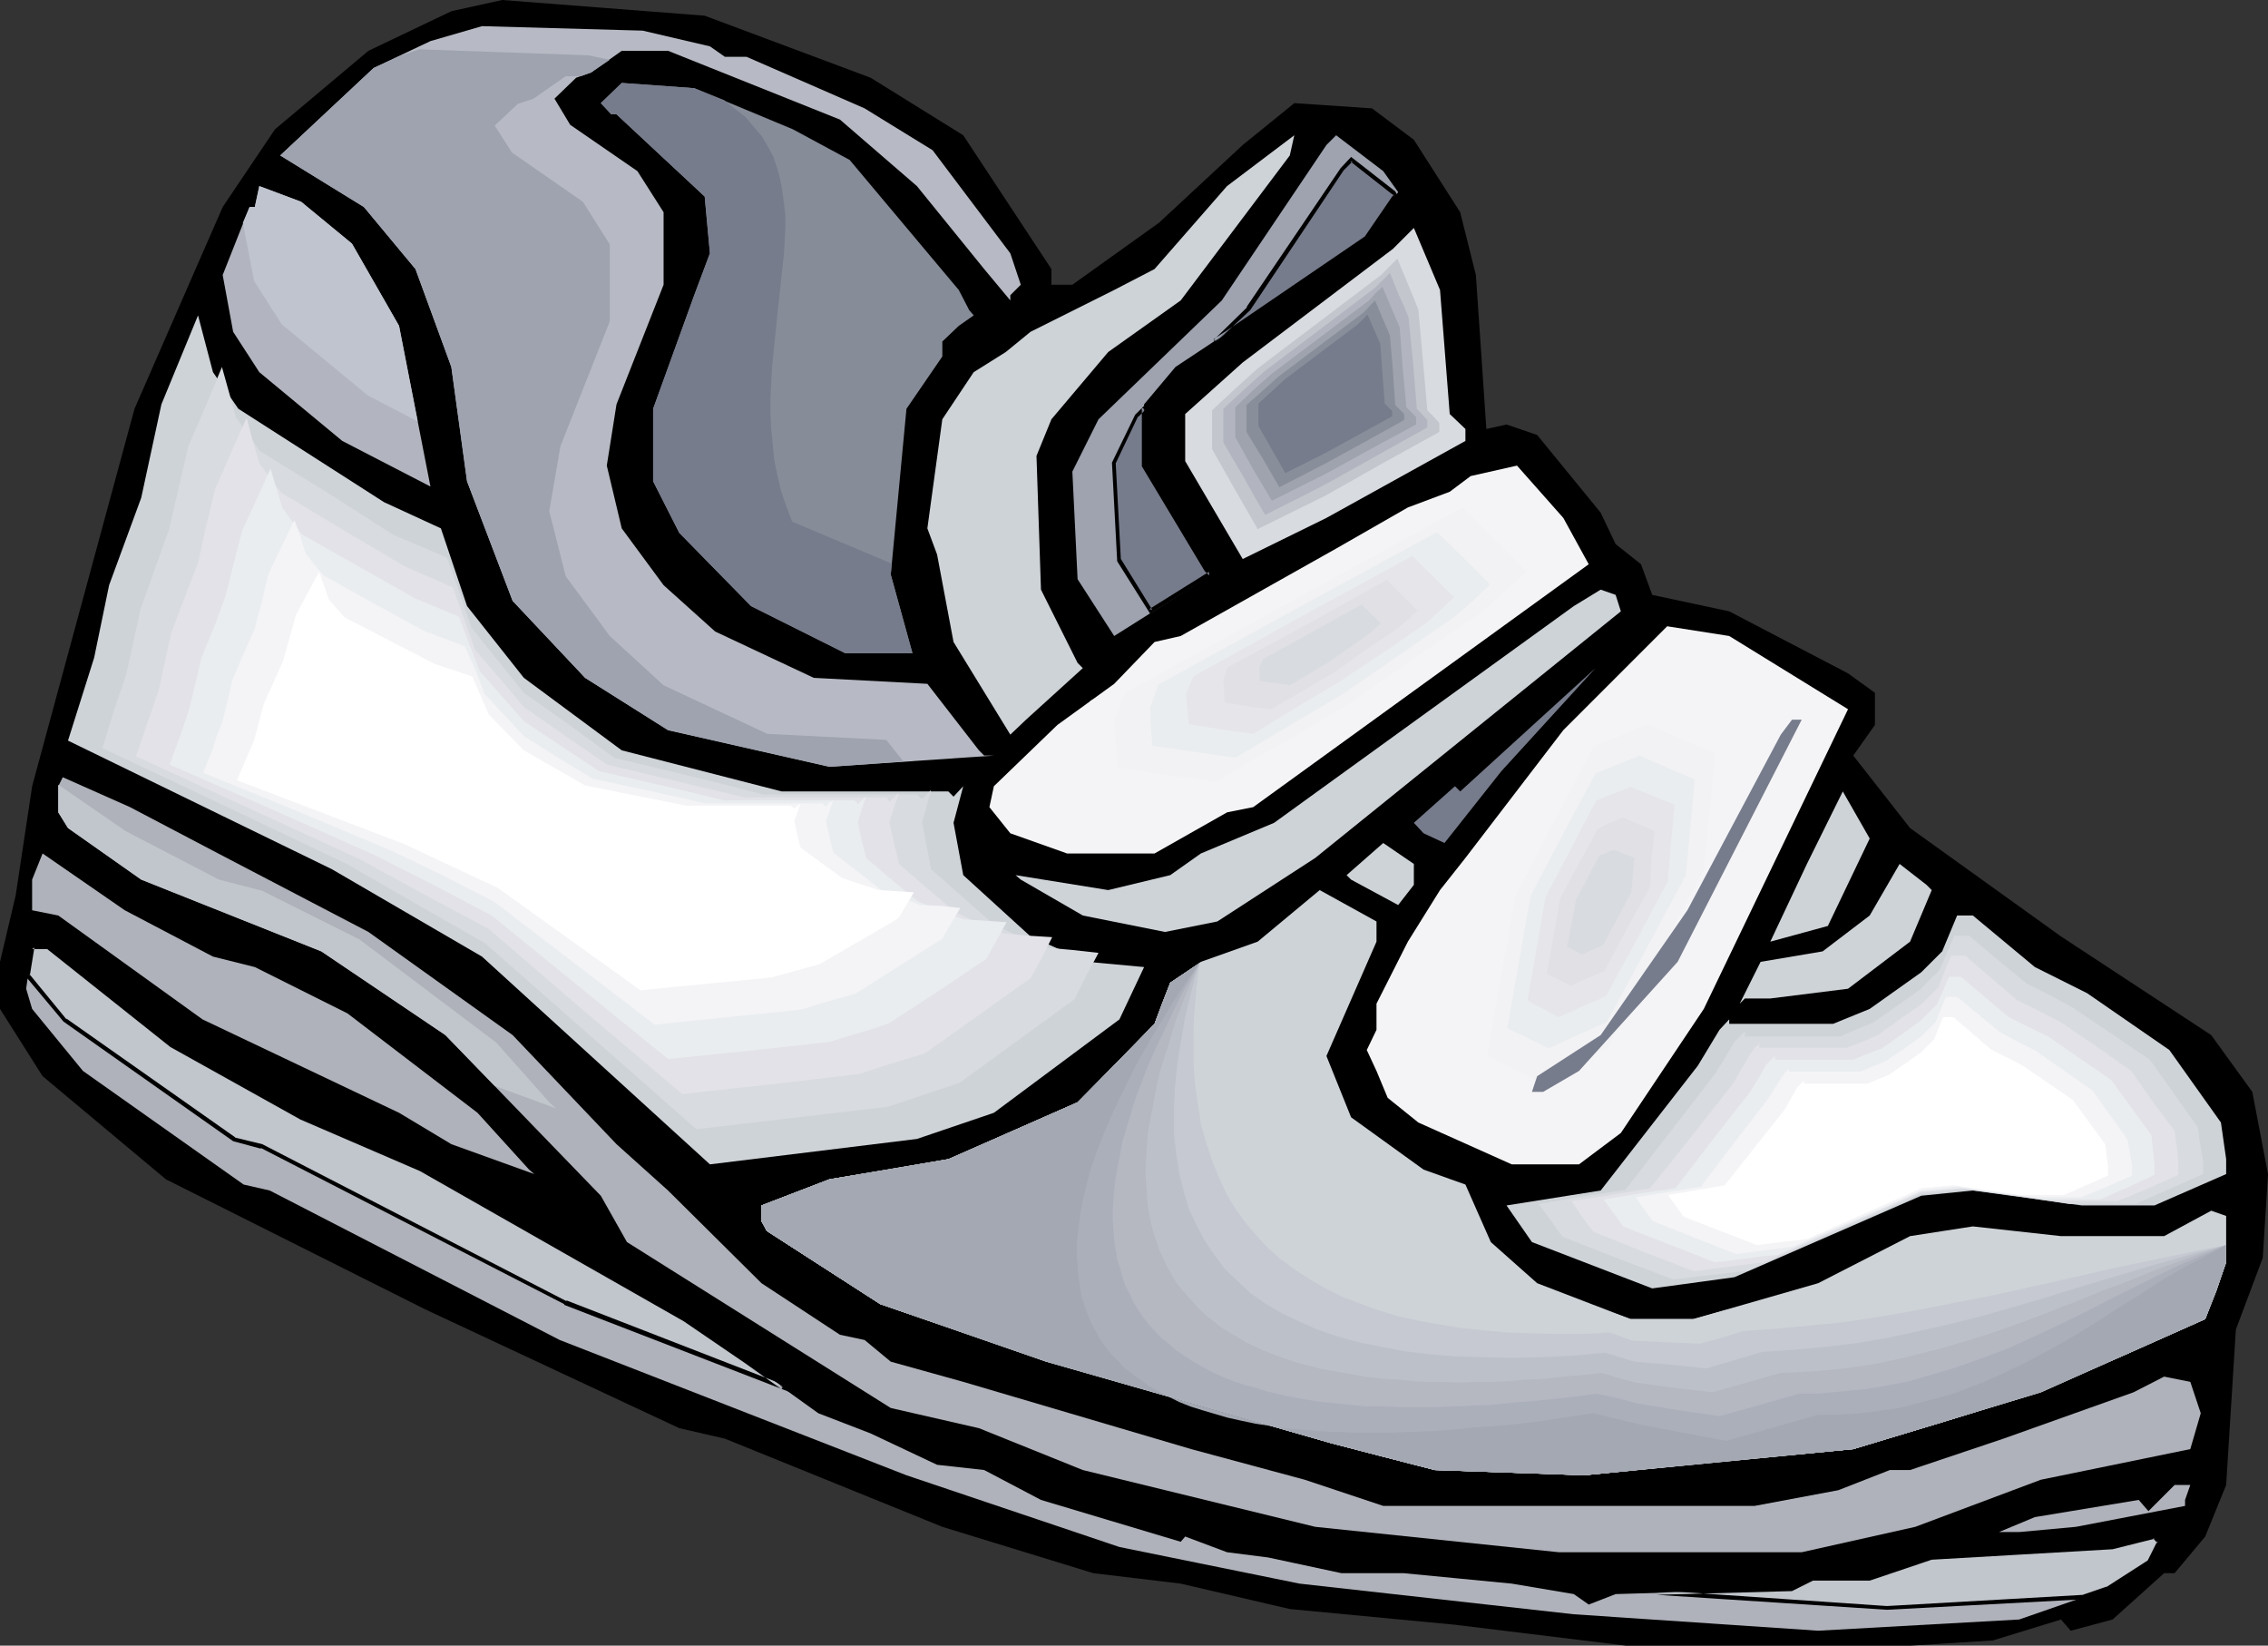 <?xml version="1.0" encoding="UTF-8" standalone="no"?>
<svg
   version="1.0"
   width="129.766mm"
   height="94.138mm"
   id="svg66"
   sodipodi:docname="Sneaker 33.wmf"
   xmlns:inkscape="http://www.inkscape.org/namespaces/inkscape"
   xmlns:sodipodi="http://sodipodi.sourceforge.net/DTD/sodipodi-0.dtd"
   xmlns="http://www.w3.org/2000/svg"
   xmlns:svg="http://www.w3.org/2000/svg">
  <rect width="100%" height="100%" fill="#333333" stroke="none"/>
  <sodipodi:namedview
     id="namedview66"
     pagecolor="#ffffff"
     bordercolor="#000000"
     borderopacity="0.25"
     inkscape:showpageshadow="2"
     inkscape:pageopacity="0.0"
     inkscape:pagecheckerboard="0"
     inkscape:deskcolor="#d1d1d1"
     inkscape:document-units="mm" />
  <defs
     id="defs1">
    <pattern
       id="WMFhbasepattern"
       patternUnits="userSpaceOnUse"
       width="6"
       height="6"
       x="0"
       y="0" />
  </defs>
  <path
     style="fill:#000000;fill-opacity:1;fill-rule:evenodd;stroke:none"
     d="m 188.264,16.804 20.038,12.442 19.069,28.923 v 3.393 h 4.525 l 18.746,-13.411 18.099,-16.804 11.15,-9.048 16.806,1.131 9.05,6.786 10.019,15.673 3.394,13.573 2.262,33.285 4.363,-0.969 6.626,2.262 13.736,16.804 3.232,6.786 5.494,4.363 2.424,6.625 16.645,3.555 25.694,13.411 5.818,4.201 v 6.948 l -4.686,6.625 12.282,15.673 32.643,23.429 32.482,21.329 8.888,12.28 3.394,17.774 -1.131,18.097 -5.818,15.512 -2.101,33.609 -4.525,11.149 -6.626,7.917 h -2.262 l -11.15,10.018 -9.05,2.424 -2.101,-2.424 -14.706,4.524 -17.938,1.131 H 351.641 l -37.006,-4.524 -35.714,-3.393 -23.594,-5.494 -18.907,-2.262 -32.643,-10.018 -47.026,-19.066 -9.858,-2.262 L 91.95,283.088 35.875,254.973 9.211,232.675 0,218.133 V 207.953 L 3.394,193.573 6.949,169.982 29.088,88.384 48.157,44.758 59.469,27.953 79.669,10.987 97.606,2.424 108.595,0 152.389,3.393 Z"
     id="path1" />
  <path
     style="fill:#b7bac4;fill-opacity:1;fill-rule:evenodd;stroke:none"
     d="m 153.52,10.018 3.232,2.262 h 4.686 l 25.533,11.149 14.706,9.048 16.806,22.298 2.262,6.786 -2.262,2.262 v 1.131 L 212.827,58.169 198.283,40.233 181.638,25.853 144.47,10.987 h -10.019 l -6.626,4.686 -3.232,1.131 -4.686,4.524 3.394,5.655 14.544,10.018 5.656,8.887 V 61.562 l -10.181,25.853 -2.101,13.25 3.232,13.573 9.05,12.28 11.15,10.018 21.331,10.018 24.563,1.293 11.15,14.381 1.131,1.131 h 2.101 l -35.552,2.424 -34.906,-7.917 -17.938,-11.311 -15.675,-16.643 -9.858,-25.853 L 97.606,79.336 89.849,58.169 78.699,44.758 60.6,33.609 80.8,14.704 93.081,8.887 104.232,5.655 l 34.744,0.969 z"
     id="path2" />
  <path
     style="fill:#878c99;fill-opacity:1;fill-rule:evenodd;stroke:none"
     d="m 171.457,27.953 12.282,6.625 23.594,28.115 2.262,4.363 0.97,1.131 -3.232,2.262 -3.555,3.393 v 3.232 l -7.757,11.311 -3.394,35.871 4.686,16.966 h -14.544 l -20.362,-10.18 -15.514,-15.835 -5.656,-11.149 V 88.384 l 8.888,-24.56 3.394,-9.048 -1.131,-12.28 -19.069,-17.774 h -1.131 l -2.262,-2.424 4.525,-4.363 15.675,1.131 z"
     id="path3" />
  <path
     style="fill:#ced3d8;fill-opacity:1;fill-rule:evenodd;stroke:none"
     d="m 255.328,64.955 -15.675,11.149 -12.282,14.542 -3.232,7.917 0.97,28.923 7.918,15.835 1.131,1.131 -12.282,11.149 -3.394,3.232 -12.282,-20.036 -3.555,-18.905 -2.101,-5.655 3.232,-23.591 6.787,-10.18 6.949,-4.363 5.333,-4.363 18.099,-9.048 8.726,-4.524 15.675,-17.935 14.544,-10.987 -0.97,4.363 z"
     id="path4" />
  <path
     style="fill:#9ea3af;fill-opacity:1;fill-rule:evenodd;stroke:none"
     d="m 302.353,41.526 -6.787,10.018 -27.957,18.905 -13.413,8.887 -6.787,8.079 v 13.25 l 13.413,22.46 1.131,1.131 -21.008,13.25 -7.918,-12.28 -1.131,-23.267 5.656,-11.311 26.664,-25.691 22.624,-33.609 2.101,-2.101 10.181,7.756 z"
     id="path5" />
  <path
     style="fill:#b2b5bf;fill-opacity:1;fill-rule:evenodd;stroke:none"
     d="M 76.114,52.675 86.294,70.449 93.081,105.188 74.013,95.332 56.075,80.467 50.419,71.741 48.157,59.461 53.974,44.758 h 1.131 l 0.97,-4.524 9.05,3.393 z"
     id="path6" />
  <path
     style="fill:#d8dbe0;fill-opacity:1;fill-rule:evenodd;stroke:none"
     d="m 313.504,89.515 3.394,3.232 v 2.585 L 286.84,111.975 268.74,120.862 256.297,99.695 V 89.515 l 12.443,-11.149 32.482,-24.56 4.525,-4.524 5.656,13.411 z"
     id="path7" />
  <path
     style="fill:#d8dbe0;fill-opacity:1;fill-rule:evenodd;stroke:none"
     d="m 310.756,89.03 3.07,3.07 v 2.101 l -27.149,15.027 -16.16,8.079 -11.15,-19.066 v -9.21 l 11.15,-10.018 29.25,-22.136 4.04,-4.039 5.01,12.118 z"
     id="path8" />
  <path
     style="fill:#c4c6ce;fill-opacity:1;fill-rule:evenodd;stroke:none"
     d="m 308.656,88.707 1.293,1.293 1.293,1.454 v 1.939 l -12.282,6.786 -12.282,6.948 -14.706,7.271 -5.01,-8.725 -4.848,-8.564 v -8.402 l 4.848,-4.524 5.01,-4.524 26.664,-20.197 3.555,-3.555 4.525,10.987 0.97,10.826 z"
     id="path9" />
  <path
     style="fill:#b2b5bf;fill-opacity:1;fill-rule:evenodd;stroke:none"
     d="m 306.393,88.384 2.262,2.424 v 1.616 l -10.989,6.14 -10.989,6.14 -6.626,3.393 -6.464,3.232 -2.262,-3.878 -2.262,-4.04 -4.525,-7.756 v -7.271 l 4.525,-4.201 4.525,-4.039 11.797,-8.887 11.958,-9.048 3.232,-3.232 1.939,4.847 1.131,2.424 0.97,2.424 0.97,9.856 z"
     id="path10" />
  <path
     style="fill:#9ea3ad;fill-opacity:1;fill-rule:evenodd;stroke:none"
     d="m 304.131,88.061 0.97,0.969 1.131,1.131 v 1.616 l -9.858,5.332 -9.696,5.332 -5.818,2.908 -5.818,2.908 -4.04,-6.786 -3.878,-6.948 v -6.463 l 3.878,-3.716 4.04,-3.555 10.504,-7.917 10.504,-7.917 1.454,-1.616 1.454,-1.293 3.717,8.725 0.646,8.564 z"
     id="path11" />
  <path
     style="fill:#898e9b;fill-opacity:1;fill-rule:evenodd;stroke:none"
     d="m 301.707,87.576 0.97,0.969 0.97,0.969 v 1.293 l -8.403,4.686 -8.565,4.686 -5.01,2.585 -5.01,2.585 -3.555,-6.14 -3.555,-5.817 v -5.817 l 7.11,-6.302 18.261,-13.734 2.424,-2.585 3.232,7.594 0.646,7.594 z"
     id="path12" />
  <path
     style="fill:#777c8c;fill-opacity:1;fill-rule:evenodd;stroke:none"
     d="m 299.444,87.253 1.616,1.616 v 1.131 l -14.382,7.917 -8.726,4.363 -5.818,-10.18 v -4.847 l 5.818,-5.332 15.675,-11.795 2.101,-2.101 2.747,6.302 z"
     id="path13" />
  <path
     style="fill:#ced3d8;fill-opacity:1;fill-rule:evenodd;stroke:none"
     d="m 51.55,88.384 31.512,20.197 12.282,5.655 5.656,16.804 12.282,15.512 21.17,15.673 34.582,8.887 h 36.037 l 1.131,1.131 2.101,-2.262 -2.101,7.917 2.101,11.311 14.544,13.25 12.282,5.494 12.282,1.131 -5.333,11.311 -27.149,20.197 -16.645,5.655 -44.763,5.494 -49.288,-44.919 -32.482,-18.905 -57.045,-27.792 5.656,-17.935 3.232,-15.673 6.949,-18.905 4.363,-20.197 7.918,-19.228 3.232,12.28 z"
     id="path14" />
  <path
     style="fill:#d8dbe0;fill-opacity:1;fill-rule:evenodd;stroke:none"
     d="m 56.075,97.433 14.706,9.048 14.382,9.21 5.818,2.424 5.656,2.424 2.747,7.594 2.586,7.594 11.312,14.057 9.858,6.948 9.696,7.11 16.16,3.878 7.918,1.939 8.08,2.101 h 33.29 l 0.485,0.485 0.646,0.485 0.97,-0.969 0.97,-0.969 -0.97,3.555 -0.97,3.393 0.97,5.171 0.97,5.009 6.787,5.978 6.787,5.978 5.494,2.585 5.818,2.424 5.494,0.485 5.818,0.646 -2.586,4.847 -2.586,5.171 -12.443,9.048 -12.443,9.048 -15.514,5.171 -20.685,2.424 -20.685,2.424 -22.786,-20.036 -22.947,-20.197 -15.029,-8.564 -14.867,-8.564 -26.502,-12.603 -26.341,-12.442 2.424,-7.917 2.747,-8.079 3.07,-14.057 3.07,-8.564 3.07,-8.564 2.101,-9.048 2.101,-9.048 3.717,-8.564 3.555,-8.564 3.07,10.987 2.586,3.555 1.293,1.777 z"
     id="path15" />
  <path
     style="fill:#e2e2e8;fill-opacity:1;fill-rule:evenodd;stroke:none"
     d="m 60.762,106.481 13.413,8.079 13.413,7.917 5.171,2.262 2.586,1.131 2.586,1.131 2.424,6.786 2.424,6.786 5.333,6.14 5.171,6.14 9.05,6.302 8.888,6.14 14.867,3.555 14.867,3.555 h 30.542 l 0.485,0.323 0.323,0.646 1.131,-0.969 0.323,-0.485 0.646,-0.485 -2.101,6.302 2.101,9.048 6.141,5.332 6.141,5.171 5.171,2.424 2.586,0.969 2.586,1.131 5.333,0.485 5.171,0.323 -2.262,4.524 -2.424,4.363 -22.947,16.32 -7.11,2.101 -6.949,2.262 -19.23,2.262 -19.069,2.101 -21.008,-17.774 -20.846,-17.935 -13.898,-7.433 -13.898,-7.594 -24.24,-11.149 -24.24,-11.149 2.424,-7.11 2.424,-6.948 2.747,-12.603 5.818,-15.189 1.778,-8.079 1.939,-7.917 3.394,-7.756 3.394,-7.594 1.293,4.847 1.454,5.009 z"
     id="path16" />
  <path
     style="fill:#eaedef;fill-opacity:1;fill-rule:evenodd;stroke:none"
     d="m 65.286,115.53 12.282,6.948 12.282,6.948 9.373,3.878 2.262,5.978 2.262,5.817 4.848,5.494 4.686,5.332 8.242,5.494 8.08,5.332 13.574,3.07 6.787,1.616 6.626,1.616 h 28.118 l 0.485,0.323 0.323,0.485 0.808,-0.808 0.97,-0.808 -0.97,2.747 -0.808,2.747 0.808,3.878 0.97,3.878 5.494,4.686 5.656,4.686 4.848,1.939 4.848,1.939 9.534,0.646 -4.363,7.917 -10.342,6.948 -10.666,6.948 -3.232,1.131 -3.232,0.969 -6.464,1.939 -17.453,1.939 -17.453,1.777 -19.069,-15.512 -19.069,-15.512 -12.605,-6.625 -12.766,-6.463 -22.139,-9.856 -22.139,-9.695 2.262,-6.14 2.101,-6.302 1.293,-5.494 1.293,-5.332 2.747,-6.625 2.424,-6.625 1.778,-7.11 1.778,-6.948 3.07,-6.625 3.07,-6.786 1.293,4.363 1.293,4.201 z"
     id="path17" />
  <path
     style="fill:#f4f4f7;fill-opacity:1;fill-rule:evenodd;stroke:none"
     d="m 69.973,124.416 10.989,6.14 10.989,5.978 4.363,1.616 4.202,1.616 2.262,5.009 1.939,5.171 4.202,4.524 4.363,4.686 7.434,4.686 7.434,4.524 12.12,2.585 12.282,2.747 h 25.21 l 0.808,0.646 0.808,-0.808 0.808,-0.485 -0.808,2.262 -0.808,2.262 1.616,6.786 10.181,7.917 8.565,3.393 4.363,0.162 4.363,0.485 -1.939,3.232 -1.939,3.393 -18.907,11.957 -5.979,1.616 -5.818,1.777 -15.837,1.616 -15.675,1.616 -17.291,-13.25 -17.291,-13.25 -11.312,-5.817 -11.474,-5.494 -20.038,-8.402 -20.2,-8.241 2.101,-5.332 0.808,-2.585 1.131,-2.747 1.131,-4.524 1.131,-4.847 2.424,-5.655 2.424,-5.494 1.616,-6.14 0.646,-2.908 0.808,-3.07 5.494,-11.311 1.293,3.555 1.131,3.716 0.97,1.131 0.97,1.293 z"
     id="path18" />
  <path
     style="fill:#ffffff;fill-opacity:1;fill-rule:evenodd;stroke:none"
     d="m 74.498,133.465 19.715,10.18 7.918,2.585 3.555,8.241 7.595,7.756 13.251,7.594 21.816,4.363 h 22.624 l 0.808,0.646 1.293,-1.131 -1.293,3.878 1.293,5.655 9.05,6.625 7.918,2.585 7.595,0.485 -3.394,5.655 -16.968,9.856 -10.504,2.908 -28.28,2.747 -30.866,-22.136 -20.362,-9.533 -36.037,-13.734 3.717,-8.564 2.101,-7.917 4.202,-9.372 2.747,-9.856 5.01,-9.372 2.101,5.978 z"
     id="path19" />
  <path
     style="fill:#f4f4f7;fill-opacity:1;fill-rule:evenodd;stroke:none"
     d="m 343.561,121.993 -47.995,34.74 -24.563,17.774 -5.656,1.131 -15.675,8.887 h -18.907 l -12.282,-4.363 -4.525,-5.655 0.97,-4.524 13.736,-13.25 12.282,-8.887 8.726,-9.048 5.656,-1.293 33.613,-18.905 15.514,-8.887 9.05,-3.393 4.525,-3.393 10.019,-2.262 10.019,11.311 z"
     id="path20" />
  <path
     style="fill:#ced3d8;fill-opacity:1;fill-rule:evenodd;stroke:none"
     d="m 350.51,132.172 -66.094,53.321 -21.17,13.734 -11.312,2.262 -17.776,-3.555 -13.413,-7.756 -1.131,-0.969 20.038,3.232 13.413,-3.232 6.626,-4.686 15.837,-6.625 12.282,-8.887 52.52,-37.971 5.818,-3.555 3.232,1.131 z"
     id="path21" />
  <path
     style="fill:#f4f4f7;fill-opacity:1;fill-rule:evenodd;stroke:none"
     d="m 399.636,153.339 -31.189,64.794 -17.938,26.822 -9.05,6.786 h -14.544 l -20.2,-9.048 -6.626,-5.332 -2.424,-5.817 -2.101,-4.524 2.101,-4.363 v -5.655 l 6.787,-13.411 6.949,-11.149 5.494,-6.948 21.17,-27.63 22.462,-22.46 13.413,2.101 z"
     id="path22" />
  <path
     style="fill:#777c8c;fill-opacity:1;fill-rule:evenodd;stroke:none"
     d="m 312.372,182.262 -4.525,-2.101 -2.101,-2.262 8.888,-7.917 1.131,1.131 29.25,-26.661 -20.362,22.298 z"
     id="path23" />
  <path
     style="fill:#afb2ba;fill-opacity:1;fill-rule:evenodd;stroke:none"
     d="m 47.187,184.524 32.482,16.966 31.189,22.298 22.462,23.591 11.15,10.018 20.2,20.036 16.968,11.149 5.333,1.131 5.656,4.686 15.675,4.363 49.288,14.542 24.563,6.625 16.968,5.655 h 80.315 l 18.099,-3.393 11.15,-4.363 h 4.363 l 20.2,-6.786 28.118,-10.018 6.626,-3.393 5.656,1.131 2.262,6.786 -2.262,7.756 -32.32,6.625 -27.149,10.18 -24.563,5.494 h -52.52 l -52.682,-5.494 -50.258,-12.28 -22.462,-9.048 -19.069,-4.363 -57.045,-35.871 -5.656,-10.018 L 96.313,223.788 69.488,205.691 30.542,190.179 14.706,179.03 12.605,175.637 V 169.982 l 0.97,-1.939 14.544,6.463 z"
     id="path24" />
  <path
     style="fill:#ced3d8;fill-opacity:1;fill-rule:evenodd;stroke:none"
     d="m 395.273,200.197 -12.443,3.393 7.918,-16.804 7.757,-15.673 5.818,10.18 z"
     id="path25" />
  <path
     style="fill:#ced3d8;fill-opacity:1;fill-rule:evenodd;stroke:none"
     d="m 305.747,191.311 -3.394,4.363 -10.181,-5.494 -0.97,-0.969 7.918,-6.948 6.626,4.524 z"
     id="path26" />
  <path
     style="fill:#afb2ba;fill-opacity:1;fill-rule:evenodd;stroke:none"
     d="m 46.056,206.822 9.05,2.262 20.038,10.018 28.118,21.49 11.15,12.28 1.131,0.969 -17.938,-6.463 -11.312,-6.786 -42.501,-20.197 -31.189,-22.46 -5.656,-1.131 v -6.625 l 2.262,-5.655 17.776,12.28 z"
     id="path27" />
  <path
     style="fill:#ced3d8;fill-opacity:1;fill-rule:evenodd;stroke:none"
     d="m 417.736,192.442 -4.686,11.149 -13.413,10.18 -16.806,2.101 h -5.494 l -1.131,1.131 4.525,-9.048 13.413,-2.262 10.181,-7.756 6.464,-11.149 5.818,4.524 z"
     id="path28" />
  <path
     style="fill:#ced3d8;fill-opacity:1;fill-rule:evenodd;stroke:none"
     d="m 297.667,203.591 -10.827,24.722 5.333,13.25 15.675,11.311 9.05,3.232 5.494,12.442 10.019,8.887 20.2,7.756 h 13.574 l 26.987,-7.756 19.877,-10.18 13.574,-2.101 19.069,2.101 h 22.301 l 10.181,-5.494 3.232,1.131 v 10.018 l -4.525,12.28 -35.552,15.835 -40.562,12.28 -58.176,5.655 -32.32,-1.131 -22.462,-5.817 -61.57,-17.612 -35.875,-12.442 -24.563,-15.835 -1.131,-2.101 v -3.393 l 14.706,-5.655 25.694,-4.363 27.957,-12.28 16.645,-16.966 3.394,-8.887 6.626,-4.524 12.282,-4.363 13.413,-11.149 12.282,6.786 z"
     id="path29" />
  <path
     style="fill:#ced3d8;fill-opacity:1;fill-rule:evenodd;stroke:none"
     d="m 440.036,209.084 11.312,5.655 17.776,12.28 11.15,15.673 1.131,7.917 v 3.232 l -15.514,6.786 h -15.675 l -23.594,-3.232 -11.15,1.131 -40.4,17.612 -17.776,2.424 -26.018,-10.018 -5.494,-7.917 20.362,-3.232 21.008,-26.984 4.686,-7.756 2.101,-2.262 v 0.969 h 22.462 l 7.918,-3.232 11.15,-7.917 4.525,-4.524 3.232,-7.756 h 3.394 z"
     id="path30" />
  <path
     style="fill:#d8dbe0;fill-opacity:1;fill-rule:evenodd;stroke:none"
     d="m 438.259,212.639 5.171,2.585 5.01,2.747 16.483,11.149 5.171,7.271 2.586,3.716 2.586,3.555 0.485,3.555 0.646,3.555 v 3.07 l -7.272,3.232 -7.272,3.232 h -14.382 l -10.827,-1.616 -10.827,-1.454 -10.342,0.969 -18.584,8.241 -18.746,8.241 -16.322,1.939 -11.958,-4.524 -11.958,-4.686 -2.586,-3.555 -2.586,-3.555 9.373,-1.616 9.373,-1.454 19.392,-25.045 2.101,-3.393 2.101,-3.555 2.262,-2.262 v 1.131 h 20.523 l 3.717,-1.616 3.555,-1.454 10.342,-7.271 1.939,-2.101 1.131,-0.969 0.97,-1.131 3.07,-7.271 h 3.232 l 6.141,5.171 z"
     id="path31" />
  <path
     style="fill:#e2e2e8;fill-opacity:1;fill-rule:evenodd;stroke:none"
     d="m 436.158,216.194 4.848,2.424 4.686,2.424 7.595,5.171 7.595,5.332 4.525,6.463 4.848,6.463 0.485,3.393 0.323,3.393 v 2.747 l -6.464,2.908 -6.626,2.747 H 444.723 l -9.858,-1.293 -9.858,-1.454 -4.686,0.485 -4.848,0.485 -34.098,15.027 -7.595,0.969 -7.434,0.969 -10.989,-4.201 -10.827,-4.363 -2.424,-3.232 -2.262,-3.393 8.565,-1.293 8.403,-1.454 9.05,-11.311 8.888,-11.311 3.878,-6.625 0.808,-1.131 0.97,-0.808 v 0.808 h 18.907 l 3.394,-1.293 3.394,-1.454 4.686,-3.393 4.686,-3.232 1.939,-1.939 1.778,-1.777 1.293,-3.393 1.454,-3.393 h 3.07 l 5.656,4.847 z"
     id="path32" />
  <path
     style="fill:#eaedef;fill-opacity:1;fill-rule:evenodd;stroke:none"
     d="m 434.38,219.91 4.202,2.101 4.363,2.101 13.574,9.372 4.363,5.978 4.363,5.978 0.646,6.14 v 2.424 l -5.818,2.747 -5.979,2.585 H 441.976 l -8.888,-1.293 -9.05,-1.131 -8.565,0.646 -15.514,6.948 -15.514,6.786 -3.394,0.323 -3.394,0.485 -6.787,0.808 -19.877,-7.756 -2.101,-2.908 -2.101,-2.908 7.757,-1.293 7.757,-1.131 8.08,-10.503 8.08,-10.341 1.778,-2.908 1.778,-3.07 0.323,-0.323 0.485,-0.485 0.97,-0.969 v 0.808 h 16.968 l 3.07,-1.293 3.07,-1.131 4.363,-3.07 4.202,-3.07 3.394,-3.393 1.293,-2.908 1.293,-3.07 h 2.586 z"
     id="path33" />
  <path
     style="fill:#f4f4f7;fill-opacity:1;fill-rule:evenodd;stroke:none"
     d="m 432.441,223.142 3.878,2.101 3.878,1.939 12.282,8.564 7.595,10.664 0.97,5.494 v 2.262 l -5.494,2.424 -5.494,2.262 H 439.39 l -16.16,-2.262 -7.757,0.808 -13.898,6.14 -13.898,5.978 -12.282,1.616 -17.938,-7.11 -1.939,-2.585 -1.778,-2.585 14.059,-2.262 7.11,-9.372 7.272,-9.372 3.232,-5.171 0.646,-0.808 0.808,-0.808 v 0.646 h 15.514 l 2.586,-1.131 2.747,-1.131 3.878,-2.585 3.878,-2.747 3.07,-3.07 1.131,-2.747 1.131,-2.747 h 2.424 l 4.686,3.878 z"
     id="path34" />
  <path
     style="fill:#ffffff;fill-opacity:1;fill-rule:evenodd;stroke:none"
     d="m 430.502,226.858 6.949,3.555 10.827,7.433 6.949,9.533 0.646,4.847 v 1.939 l -9.534,4.201 h -9.534 l -14.382,-2.101 -6.949,0.646 -24.725,10.987 -10.827,1.293 -15.837,-6.14 -3.394,-4.686 12.282,-2.101 12.928,-16.32 2.747,-4.847 1.454,-1.454 v 0.646 h 13.736 l 4.686,-1.939 6.949,-4.847 2.747,-2.747 1.939,-4.847 h 2.262 z"
     id="path35" />
  <path
     style="fill:#afb2ba;fill-opacity:1;fill-rule:evenodd;stroke:none"
     d="m 37.168,226.05 27.957,15.512 25.856,11.311 57.045,32.316 13.413,9.21 15.514,11.149 11.312,4.363 14.382,6.786 10.181,1.131 12.282,6.463 30.219,9.048 0.97,-1.131 9.05,3.393 8.888,1.131 15.837,3.393 h 13.413 l 23.432,2.262 13.413,2.262 3.232,2.262 5.818,-2.262 38.138,-1.131 4.363,-2.262 h 12.443 l 13.413,-4.524 39.107,-2.262 9.05,-2.262 0.97,1.131 -2.262,4.524 -8.888,5.655 -19.069,6.625 -43.47,2.424 -52.843,-3.555 -59.307,-6.625 -38.946,-7.917 L 196.021,318.959 121.038,289.713 58.338,257.397 52.682,256.104 17.938,231.544 6.949,218.133 5.656,213.77 6.949,204.722 h 3.232 z"
     id="path36" />
  <path
     style="fill:#afb2ba;fill-opacity:1;fill-rule:evenodd;stroke:none"
     d="m 472.518,324.291 v 1.293 l -23.594,4.524 -12.282,1.131 h -4.363 l 7.757,-3.232 22.462,-3.716 2.101,2.424 5.656,-5.655 h 3.394 z"
     id="path37" />
  <path
     style="fill:#ced3d8;fill-opacity:1;fill-rule:evenodd;stroke:none"
     d="m 259.368,208.276 0.323,5.494 0.485,5.009 0.646,4.847 0.97,4.686 1.131,4.363 1.293,4.201 1.454,3.878 1.616,3.878 1.778,3.555 2.101,3.232 2.101,3.232 2.424,2.908 2.424,2.747 2.747,2.585 2.747,2.424 2.909,2.262 3.07,2.101 3.232,1.939 3.232,1.616 3.555,1.616 3.555,1.454 3.717,1.293 3.717,1.131 3.878,1.131 4.04,0.808 4.202,0.808 4.04,0.646 4.363,0.485 4.363,0.485 4.363,0.323 4.525,0.323 4.525,0.162 3.717,1.293 h 13.574 l 6.949,-1.939 6.787,-0.485 6.787,-0.646 6.949,-0.646 6.949,-0.808 13.736,-1.777 13.898,-1.939 13.736,-2.101 6.787,-0.969 6.787,-0.969 6.626,-0.969 6.464,-0.969 6.464,-0.969 6.302,-0.808 v 3.716 l -4.525,12.28 -35.552,15.835 -40.562,12.28 -58.176,5.655 -32.32,-1.131 -22.462,-5.817 -61.57,-17.612 -35.875,-12.442 -24.563,-15.835 -1.131,-2.101 v -3.393 l 14.706,-5.655 25.694,-4.363 27.957,-12.28 16.645,-16.966 3.394,-8.887 z"
     id="path38" />
  <path
     style="fill:#c6c9d1;fill-opacity:1;fill-rule:evenodd;stroke:none"
     d="m 259.368,208.276 -0.646,5.655 -0.485,5.332 -0.162,5.171 v 5.009 l 0.323,4.686 0.646,4.524 0.646,4.363 1.131,4.039 1.293,3.878 1.454,3.555 1.616,3.555 1.939,3.232 2.101,2.908 2.424,2.908 2.586,2.747 2.747,2.424 3.07,2.262 3.232,2.101 3.394,1.939 3.555,1.777 3.717,1.454 4.04,1.454 4.202,1.293 4.363,0.969 4.525,0.808 4.848,0.808 4.848,0.485 5.171,0.485 5.171,0.162 5.494,0.162 h 5.656 l 5.818,-0.323 5.01,1.777 7.11,0.323 7.434,0.323 4.686,-1.293 4.686,-1.454 6.949,-0.485 6.787,-0.646 6.787,-0.646 6.787,-0.969 6.787,-1.131 6.787,-1.293 13.251,-2.585 13.09,-2.908 12.766,-2.908 6.141,-1.293 6.302,-1.293 5.979,-1.293 5.979,-1.131 v 3.716 l -2.101,6.14 -2.424,6.14 -17.776,7.917 -17.776,7.756 -20.2,6.302 -20.362,6.14 -29.088,2.747 -29.088,2.908 -32.32,-1.131 -11.312,-2.908 -11.15,-2.908 -30.866,-8.887 -30.704,-8.887 -35.875,-12.28 -12.282,-7.917 -12.282,-7.917 -0.485,-0.969 -0.646,-1.131 v -3.393 l 14.706,-5.655 12.766,-2.101 13.09,-2.262 13.898,-6.14 13.898,-6.14 8.403,-8.402 8.242,-8.564 1.616,-4.363 1.778,-4.524 z"
     id="path39" />
  <path
     style="fill:#bcc1c9;fill-opacity:1;fill-rule:evenodd;stroke:none"
     d="m 259.368,208.276 -0.97,3.07 -1.454,5.817 -0.646,2.747 -0.97,5.494 -0.808,5.171 -0.485,5.009 -0.162,4.847 v 4.686 l 0.485,4.363 0.646,4.201 0.97,3.878 1.131,3.878 1.616,3.393 1.778,3.393 2.101,3.07 2.262,3.07 2.747,2.585 2.747,2.585 3.232,2.262 3.555,2.101 3.717,1.777 4.04,1.777 4.202,1.454 4.686,1.293 4.848,0.969 5.01,0.969 5.494,0.646 5.656,0.485 5.818,0.162 6.302,0.162 6.464,-0.162 6.626,-0.323 7.11,-0.646 3.232,0.969 3.07,0.969 7.757,0.646 7.757,0.808 6.141,-1.777 5.979,-1.777 6.949,-0.485 6.949,-0.646 6.787,-0.808 6.626,-1.131 6.626,-1.454 6.464,-1.454 6.464,-1.616 6.302,-1.777 6.141,-1.777 12.12,-3.716 5.979,-1.777 5.979,-1.777 5.656,-1.616 5.656,-1.616 5.656,-1.454 v 3.716 l -2.101,6.14 -2.424,6.14 -17.776,7.917 -17.776,7.756 -20.2,6.302 -20.362,6.14 -29.088,2.747 -29.088,2.908 -32.32,-1.131 -11.312,-2.908 -11.15,-2.908 -30.866,-8.887 -30.704,-8.887 -35.875,-12.28 -12.282,-7.917 -12.282,-7.917 -0.485,-0.969 -0.646,-1.131 v -3.393 l 14.706,-5.655 12.766,-2.101 13.09,-2.262 13.898,-6.14 13.898,-6.14 8.403,-8.402 8.242,-8.564 1.616,-4.363 1.778,-4.524 z"
     id="path40" />
  <path
     style="fill:#b5b7c1;fill-opacity:1;fill-rule:evenodd;stroke:none"
     d="m 259.368,208.276 -1.454,3.232 -1.293,3.07 -1.131,2.908 -1.131,2.908 -0.97,3.07 -0.808,2.747 -0.97,2.908 -0.808,2.747 -0.646,2.747 -0.485,2.585 -0.485,2.585 -0.485,2.585 -0.485,2.424 -0.162,2.424 -0.162,2.424 -0.162,2.262 v 2.262 l 0.162,2.262 0.162,2.262 0.162,2.101 0.323,1.939 0.485,2.101 0.485,1.939 0.646,1.777 0.646,1.939 0.808,1.777 0.808,1.616 0.97,1.777 0.97,1.616 1.131,1.454 1.293,1.454 1.293,1.454 1.293,1.454 1.454,1.293 1.616,1.293 1.616,1.293 1.778,1.131 1.778,0.969 1.778,1.131 2.101,0.969 2.101,0.969 2.101,0.808 2.262,0.808 2.424,0.808 2.424,0.646 2.424,0.646 2.586,0.485 2.747,0.485 2.747,0.485 2.909,0.485 3.07,0.323 3.07,0.162 3.07,0.323 3.232,0.162 h 3.394 l 3.394,0.162 3.555,-0.162 h 3.717 l 3.717,-0.162 3.717,-0.323 3.878,-0.162 4.04,-0.485 4.04,-0.323 4.202,-0.485 3.717,1.131 3.717,0.969 8.242,1.131 8.403,0.969 14.706,-4.201 3.555,-0.162 3.394,-0.162 3.555,-0.323 3.394,-0.323 6.626,-0.969 6.626,-1.454 6.464,-1.616 6.141,-1.777 6.141,-1.939 5.979,-2.101 5.979,-2.262 5.818,-2.262 5.494,-2.262 5.656,-2.101 5.494,-2.262 5.333,-1.939 5.333,-1.939 5.333,-1.777 v 3.716 l -2.101,6.14 -2.424,6.14 -17.776,7.917 -17.776,7.756 -20.2,6.302 -20.362,6.14 -29.088,2.747 -29.088,2.908 -32.32,-1.131 -11.312,-2.908 -11.15,-2.908 -30.866,-8.887 -30.704,-8.887 -35.875,-12.28 -12.282,-7.917 -12.282,-7.917 -0.485,-0.969 -0.646,-1.131 v -3.393 l 14.706,-5.655 12.766,-2.101 13.09,-2.262 13.898,-6.14 13.898,-6.14 8.403,-8.402 8.242,-8.564 1.616,-4.363 1.778,-4.524 z"
     id="path41" />
  <path
     style="fill:#aaafba;fill-opacity:1;fill-rule:evenodd;stroke:none"
     d="m 259.368,208.276 -1.939,3.232 -1.778,3.232 -1.616,3.232 -1.454,3.07 -1.454,3.07 -1.454,3.07 -1.293,2.908 -1.131,2.908 -1.131,2.908 -0.97,2.747 -0.808,2.747 -0.808,2.747 -0.808,2.585 -0.485,2.585 -0.485,2.585 -0.485,2.585 -0.323,2.424 -0.162,2.262 -0.162,2.262 v 2.424 l 0.162,2.101 0.162,2.262 0.323,2.101 0.323,1.939 0.646,1.939 0.485,1.939 0.646,1.939 0.97,1.777 0.808,1.777 0.97,1.616 1.131,1.616 1.293,1.616 1.293,1.454 1.454,1.454 1.616,1.293 1.454,1.293 1.939,1.293 1.778,1.131 1.939,1.131 2.101,1.131 2.101,0.969 2.424,0.969 2.424,0.808 2.424,0.646 2.586,0.808 2.747,0.646 2.909,0.646 2.909,0.485 3.07,0.485 3.232,0.323 3.232,0.323 3.394,0.323 h 3.555 l 3.555,0.162 h 7.595 l 4.04,-0.162 4.04,-0.162 4.202,-0.162 4.363,-0.485 4.363,-0.323 4.686,-0.485 4.525,-0.485 4.848,-0.646 4.363,0.969 4.363,1.131 8.888,1.454 8.888,1.293 8.726,-2.424 8.565,-2.424 h 3.555 l 3.555,-0.323 3.555,-0.323 3.394,-0.323 3.232,-0.485 3.394,-0.646 3.232,-0.646 3.232,-0.969 6.141,-1.777 5.979,-2.101 5.979,-2.262 5.656,-2.585 5.494,-2.585 5.333,-2.585 5.333,-2.747 5.171,-2.585 5.171,-2.585 5.01,-2.424 5.01,-2.101 4.848,-2.101 v 3.716 l -2.101,6.14 -2.424,6.14 -17.776,7.917 -17.776,7.756 -20.2,6.302 -20.362,6.14 -29.088,2.747 -29.088,2.908 -32.32,-1.131 -11.312,-2.908 -11.15,-2.908 -30.866,-8.887 -30.704,-8.887 -35.875,-12.28 -12.282,-7.917 -12.282,-7.917 -0.485,-0.969 -0.646,-1.131 v -3.393 l 14.706,-5.655 12.766,-2.101 13.09,-2.262 13.898,-6.14 13.898,-6.14 8.403,-8.402 8.242,-8.564 1.616,-4.363 1.778,-4.524 z"
     id="path42" />
  <path
     style="fill:#a3a8b2;fill-opacity:1;fill-rule:evenodd;stroke:none"
     d="m 259.368,208.276 -2.424,3.393 -2.262,3.393 -2.101,3.393 -1.939,3.232 -1.939,3.232 -1.778,3.07 -1.778,3.232 -1.454,3.07 -1.454,2.908 -1.454,3.07 -1.293,2.908 -1.131,2.747 -1.131,2.908 -0.97,2.747 -0.808,2.585 -0.646,2.747 -0.646,2.585 -0.485,2.585 -0.323,2.424 -0.323,2.424 -0.162,2.262 v 2.424 l 0.162,2.101 0.162,2.262 0.323,2.101 0.323,2.101 0.646,1.939 0.646,1.939 0.808,1.939 0.97,1.777 0.97,1.777 1.131,1.616 1.293,1.616 1.454,1.454 1.454,1.616 1.778,1.293 1.778,1.293 1.778,1.293 2.101,1.131 2.101,1.131 2.262,1.131 2.424,0.969 2.586,0.808 2.747,0.808 2.747,0.808 2.909,0.646 3.07,0.646 3.232,0.485 3.232,0.485 3.555,0.323 3.555,0.323 3.717,0.162 3.878,0.162 h 4.04 4.202 l 4.202,-0.162 4.525,-0.162 4.525,-0.323 4.686,-0.485 4.848,-0.323 5.01,-0.485 5.171,-0.646 5.171,-0.808 5.494,-0.808 10.019,2.424 18.746,3.555 19.877,-5.655 h 3.555 l 3.555,-0.162 3.555,-0.323 3.394,-0.485 3.394,-0.485 3.232,-0.808 3.07,-0.808 3.232,-0.808 3.07,-0.969 2.909,-1.131 2.909,-1.131 2.909,-1.293 5.494,-2.585 5.494,-2.908 5.171,-2.908 5.01,-3.07 5.01,-3.232 4.686,-2.908 4.686,-3.07 4.686,-2.747 4.686,-2.424 4.525,-2.424 v 3.716 l -4.525,12.28 -35.552,15.835 -40.562,12.28 -58.176,5.655 -32.32,-1.131 -22.462,-5.817 -61.57,-17.612 -35.875,-12.442 -24.563,-15.835 -1.131,-2.101 v -3.393 l 14.706,-5.655 25.694,-4.363 27.957,-12.28 16.645,-16.966 3.394,-8.887 z"
     id="path43" />
  <path
     style="fill:#9ea3af;fill-opacity:1;fill-rule:evenodd;stroke:none"
     d="m 125.563,16.481 h -3.232 l -6.949,4.847 -3.394,1.131 -5.01,4.686 3.717,5.817 15.352,10.664 5.818,9.21 v 16.643 l -10.666,26.984 -2.424,14.057 3.555,14.057 9.534,12.926 11.635,10.664 22.462,10.503 25.694,1.293 3.717,4.686 -15.998,1.131 -34.906,-7.917 -17.938,-11.311 -15.675,-16.643 -9.858,-25.853 -3.394,-24.722 -7.757,-21.167 -11.15,-13.411 -18.099,-11.149 20.2,-18.905 5.979,-2.747 3.878,-1.293 36.522,1.293 4.686,0.969 -4.04,2.747 z"
     id="path44" />
  <path
     style="fill:#bfc4ce;fill-opacity:1;fill-rule:evenodd;stroke:none"
     d="M 90.334,91.131 79.507,85.476 60.923,70.126 54.944,60.754 52.52,48.151 53.974,44.758 h 1.131 l 0.97,-4.524 9.05,3.393 10.989,9.048 10.181,17.774 z"
     id="path45" />
  <path
     style="fill:#777c8c;fill-opacity:1;fill-rule:evenodd;stroke:none"
     d="m 192.789,121.831 -21.493,-9.048 -1.293,-3.393 -1.131,-3.393 -0.808,-3.393 -0.646,-3.232 -0.323,-3.393 -0.323,-3.232 -0.162,-3.393 v -3.393 l 0.162,-3.232 0.162,-3.07 0.646,-6.463 0.646,-6.302 0.646,-5.978 0.646,-5.978 0.162,-2.747 0.162,-2.908 v -2.747 l -0.323,-2.585 -0.323,-2.585 -0.485,-2.585 -0.646,-2.424 -0.808,-2.424 -1.131,-2.101 -1.293,-2.262 -1.778,-2.101 -1.778,-2.101 -2.262,-1.777 -2.424,-1.939 -6.464,-2.585 -15.675,-1.131 -4.525,4.363 2.262,2.424 h 1.131 l 19.069,17.774 1.131,12.28 -3.394,9.048 -8.888,24.56 v 15.673 l 5.656,11.149 15.514,15.835 20.362,10.18 h 14.544 l -4.686,-16.966 z"
     id="path46" />
  <path
     style="fill:#c1c6cc;fill-opacity:1;fill-rule:evenodd;stroke:none"
     d="M 169.357,299.892 122.331,281.634 56.56,247.863 50.581,246.409 14.059,220.556 5.979,210.862 6.949,204.722 h 3.232 l 26.987,21.329 27.957,15.512 25.856,11.311 57.045,32.316 13.413,9.21 z m 281.184,45.404 -42.501,2.262 -49.773,-3.232 29.25,-0.808 4.363,-2.262 h 12.443 l 13.413,-4.524 39.107,-2.262 9.05,-2.262 0.97,1.131 -2.262,4.524 -8.888,5.655 z"
     id="path47" />
  <path
     style="fill:#000000;fill-opacity:1;fill-rule:evenodd;stroke:none"
     d="m 169.033,300.377 0.485,-0.969 -47.026,-18.259 v 0.162 l -65.771,-33.932 -5.979,-1.454 h 0.162 L 14.382,220.233 v 0.162 l -8.08,-9.856 0.162,0.323 0.97,-5.978 -0.485,0.323 h 3.232 l -0.162,-0.162 26.826,21.329 v 0 l 28.118,15.673 25.856,11.149 57.045,32.478 v 0 l 13.251,9.048 7.918,5.655 3.555,1.293 -10.989,-7.756 -13.251,-9.048 v 0 L 91.142,252.388 65.286,241.239 37.33,225.727 v 0 L 10.342,204.237 H 6.626 l -1.131,6.786 8.242,9.856 36.683,25.853 5.979,1.616 v -0.162 l 65.61,33.77 v 0.162 l 50.581,19.551 z"
     id="path48" />
  <path
     style="fill:#000000;fill-opacity:1;fill-rule:evenodd;stroke:none"
     d="m 450.379,344.811 h 0.162 l -42.501,2.424 -49.773,-3.393 v 0.969 l 29.25,-0.808 4.525,-2.262 h -0.162 12.443 l 13.413,-4.524 v 0 l 39.107,-2.262 9.05,-2.262 -0.323,-0.162 0.97,1.131 v -0.485 l -2.262,4.524 0.162,-0.323 -9.05,5.817 0.162,-0.162 -5.171,1.777 0.162,0.969 5.333,-1.939 9.05,-5.655 2.424,-4.847 -1.454,-1.616 -9.211,2.424 h 0.162 l -39.269,2.101 -13.413,4.524 h 0.162 -12.605 l -4.525,2.424 0.323,-0.162 -29.25,0.808 v 0.969 l 49.773,3.232 42.501,-2.262 z"
     id="path49" />
  <path
     style="fill:#c1c6cc;fill-opacity:1;fill-rule:evenodd;stroke:none"
     d="m 47.349,190.179 9.373,2.424 21.008,10.503 29.573,22.298 11.635,13.088 1.293,1.131 -13.251,-4.847 -10.666,-10.987 -26.826,-18.097 -38.946,-15.512 -15.837,-11.149 -2.101,-3.393 v -5.655 -0.323 l 14.544,10.018 z"
     id="path50" />
  <path
     style="fill:#f4f4f7;fill-opacity:1;fill-rule:evenodd;stroke:none"
     d="m 235.774,151.562 -2.747,7.271 0.808,11.634 25.371,3.716 33.451,-19.874 34.421,-23.429 10.827,-10.018 -16.16,-16.32 z"
     id="path51" />
  <path
     style="fill:#f2f2f4;fill-opacity:1;fill-rule:evenodd;stroke:none"
     d="m 243.369,149.785 -1.293,3.07 -1.131,3.07 0.323,5.009 0.485,5.009 5.333,0.808 5.171,0.808 5.494,0.646 5.333,0.808 7.11,-4.363 7.272,-4.04 14.221,-8.402 14.544,-10.18 14.706,-10.018 2.262,-2.101 2.262,-2.101 4.686,-4.201 -6.949,-6.948 -6.949,-6.948 -36.522,20.036 z"
     id="path52" />
  <path
     style="fill:#eaedef;fill-opacity:1;fill-rule:evenodd;stroke:none"
     d="m 250.48,148.007 -1.778,5.009 0.162,4.201 0.323,4.039 9.05,1.293 8.888,1.293 23.432,-13.896 11.958,-8.241 12.12,-8.402 3.878,-3.393 3.717,-3.555 -5.656,-5.655 -5.818,-5.655 -30.058,16.32 z"
     id="path53" />
  <path
     style="fill:#e5e5ea;fill-opacity:1;fill-rule:evenodd;stroke:none"
     d="m 258.075,146.23 -0.808,1.939 -0.808,1.939 0.323,3.232 0.323,3.232 6.949,1.131 6.949,0.969 9.211,-5.655 9.211,-5.494 9.534,-6.302 9.373,-6.463 3.07,-2.747 3.07,-2.908 -9.05,-8.887 -23.755,12.926 z"
     id="path54" />
  <path
     style="fill:#e0e0e5;fill-opacity:1;fill-rule:evenodd;stroke:none"
     d="m 265.509,144.291 -0.485,1.454 -0.485,1.454 0.162,2.424 0.162,2.262 5.01,0.808 5.01,0.646 13.574,-7.917 6.787,-4.847 6.949,-4.686 2.101,-1.777 2.262,-2.101 -6.626,-6.625 -17.13,9.533 z"
     id="path55" />
  <path
     style="fill:#d8dbe0;fill-opacity:1;fill-rule:evenodd;stroke:none"
     d="m 273.104,142.513 -0.808,1.777 0.162,2.908 6.464,0.969 8.403,-5.009 8.565,-5.978 2.747,-2.424 -4.202,-4.04 z"
     id="path56" />
  <path
     style="fill:#f4f4f7;fill-opacity:1;fill-rule:evenodd;stroke:none"
     d="m 357.944,149.785 -13.736,5.494 -19.715,37.971 -7.272,40.718 12.605,6.302 18.261,-8.241 24.402,-45.242 2.747,-29.731 z"
     id="path57" />
  <path
     style="fill:#f2f2f4;fill-opacity:1;fill-rule:evenodd;stroke:none"
     d="m 356.166,156.571 -5.656,2.424 -5.818,2.262 -8.403,15.996 -8.565,16.32 -3.07,17.127 -3.07,17.451 5.333,2.747 5.333,2.585 7.757,-3.393 7.757,-3.555 10.342,-19.228 10.342,-19.228 1.293,-12.603 1.131,-12.603 -7.272,-3.07 z"
     id="path58" />
  <path
     style="fill:#eaedef;fill-opacity:1;fill-rule:evenodd;stroke:none"
     d="m 354.55,163.357 -4.848,1.939 -4.686,1.939 -7.11,13.25 -6.949,13.25 -5.01,28.6 4.363,2.101 4.525,2.262 6.302,-2.908 6.302,-2.747 8.565,-15.835 8.565,-15.996 0.97,-10.341 0.97,-10.341 -5.979,-2.585 z"
     id="path59" />
  <path
     style="fill:#e5e5ea;fill-opacity:1;fill-rule:evenodd;stroke:none"
     d="m 352.611,170.144 -3.717,1.454 -3.717,1.454 -10.989,21.005 -3.878,22.298 6.787,3.555 5.01,-2.262 2.586,-1.131 2.586,-1.131 6.787,-12.442 6.626,-12.442 0.646,-8.241 0.808,-8.241 -4.686,-1.939 z"
     id="path60" />
  <path
     style="fill:#e0e0e5;fill-opacity:1;fill-rule:evenodd;stroke:none"
     d="m 350.995,176.768 -2.747,1.131 -2.747,1.293 -1.939,3.716 -2.101,3.716 -4.04,7.594 -2.909,16.32 2.586,1.293 2.586,1.293 3.555,-1.616 3.717,-1.616 4.848,-9.048 5.01,-9.048 0.323,-6.14 0.646,-5.978 -3.394,-1.454 z"
     id="path61" />
  <path
     style="fill:#d8dbe0;fill-opacity:1;fill-rule:evenodd;stroke:none"
     d="m 349.056,183.716 -3.232,1.293 -5.01,9.533 -1.939,10.18 3.232,1.616 4.525,-1.939 6.141,-11.472 0.646,-7.433 z"
     id="path62" />
  <path
     style="fill:#777c8c;fill-opacity:1;fill-rule:evenodd;stroke:none"
     d="m 362.792,207.953 -21.331,23.591 -7.757,4.524 h -2.424 l 1.131,-3.393 13.736,-8.887 18.746,-26.984 20.2,-37.971 2.424,-3.232 h 2.101 z"
     id="path63" />
  <path
     style="fill:#777c8c;fill-opacity:1;fill-rule:evenodd;stroke:none"
     d="m 262.761,73.842 7.272,-7.11 20.2,-30.215 1.939,-1.939 9.211,7.11 0.323,0.485 -6.141,9.372 -27.957,18.905 z m -0.97,50.251 -12.928,8.079 -6.949,-10.987 -0.97,-21.167 4.848,-10.18 1.616,-1.616 v 12.442 l 13.413,22.46 z"
     id="path64" />
  <path
     style="fill:#000000;fill-opacity:1;fill-rule:evenodd;stroke:none"
     d="m 262.438,73.357 0.485,0.646 7.434,-6.948 20.2,-30.215 v 0 l 1.939,-1.939 h -0.485 l 9.05,7.11 v -0.162 l 0.323,0.646 v -0.485 l -6.302,9.21 0.162,-0.162 -27.957,19.066 -4.848,3.232 0.485,0.808 5.01,-3.393 27.795,-18.905 6.464,-9.695 -0.485,-0.808 -9.534,-7.433 -2.262,2.424 -20.362,30.054 h 0.162 l -7.272,7.11 0.485,0.646 z"
     id="path65" />
  <path
     style="fill:#000000;fill-opacity:1;fill-rule:evenodd;stroke:none"
     d="m 261.469,124.416 v -0.808 l -12.928,8.079 0.646,0.162 -6.787,-10.987 v 0.323 l -1.131,-21.167 v 0.162 l 4.848,-10.18 v 0.162 l 1.616,-1.616 -0.808,-0.323 v 12.603 l 13.574,22.621 0.97,0.969 0.97,-0.323 -1.293,-1.293 0.162,0.162 -13.574,-22.46 0.162,0.162 V 87.253 l -2.424,2.424 -5.01,10.341 1.131,21.329 7.11,11.311 13.736,-8.564 z"
     id="path66" />
</svg>
